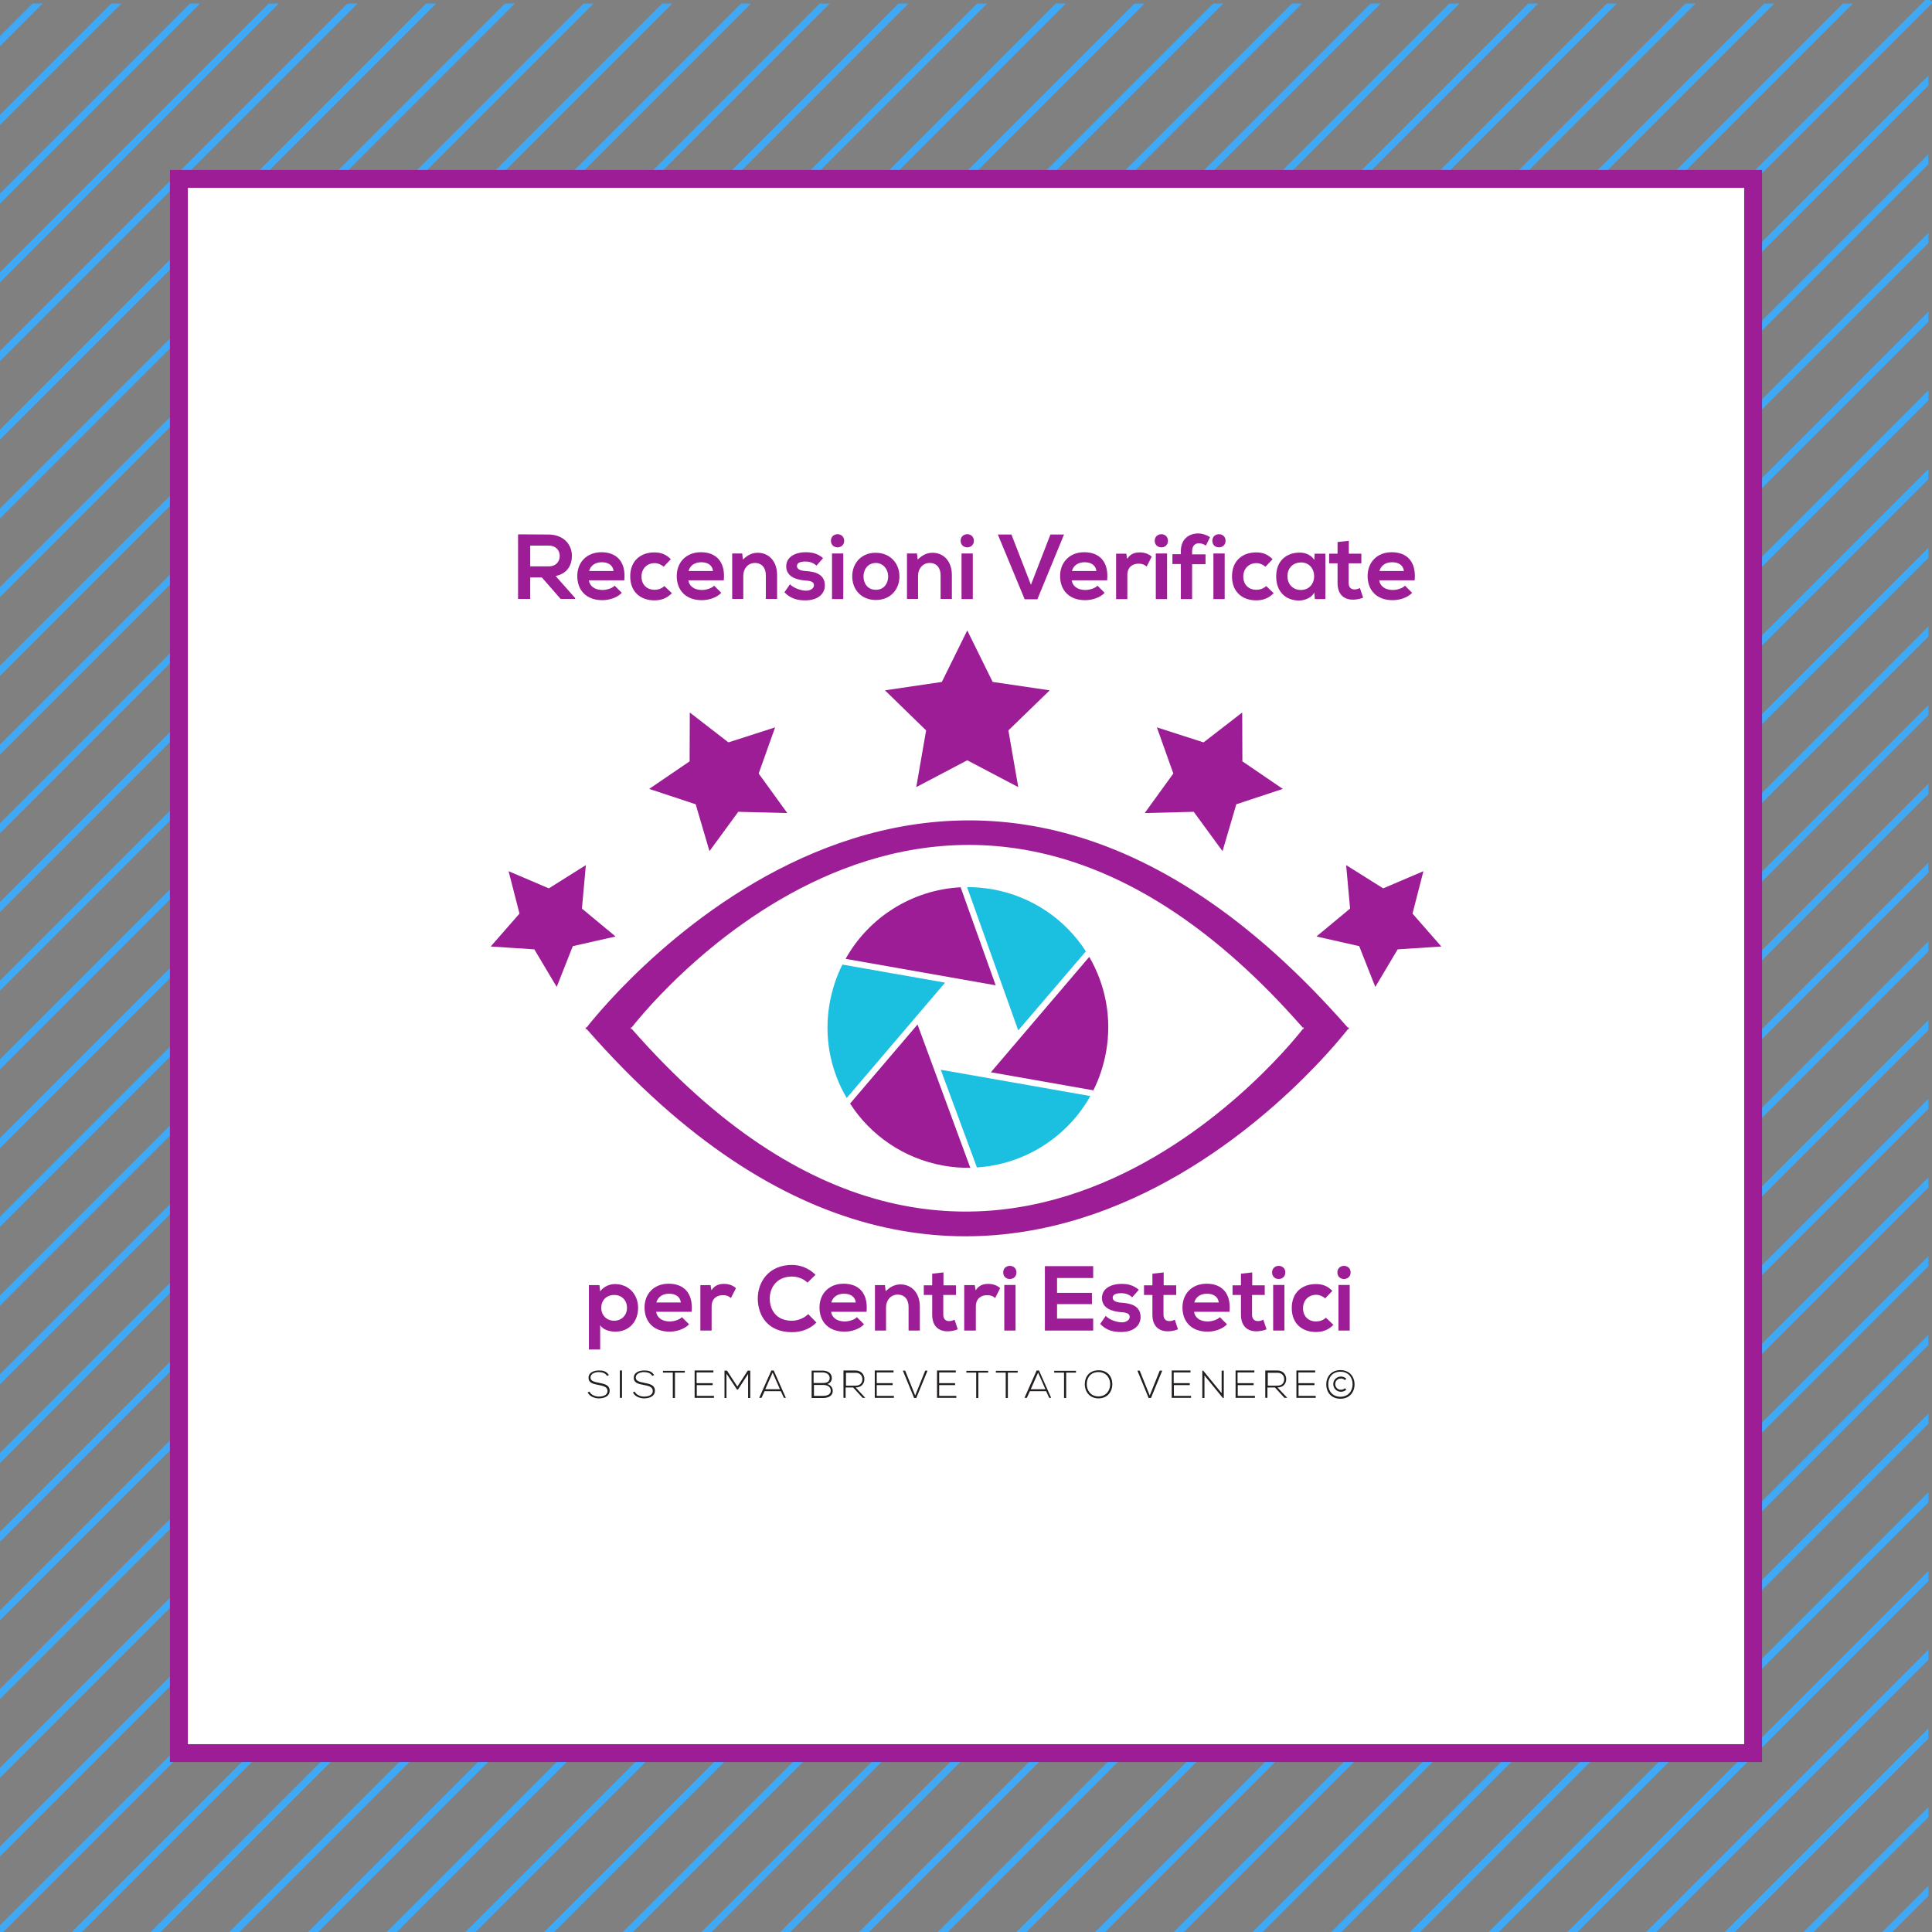 <?xml version="1.0" encoding="utf-8"?>
<!-- Generator: Adobe Illustrator 23.0.3, SVG Export Plug-In . SVG Version: 6.00 Build 0)  -->
<svg version="1.1" id="Layer_1" xmlns="http://www.w3.org/2000/svg" xmlns:xlink="http://www.w3.org/1999/xlink" x="0px" y="0px"
	 viewBox="0 0 1080 1080" style="enable-background:new 0 0 1080 1080;" xml:space="preserve">
<rect x="0" y="0" width="1080" height="1080" fill="#808080" stroke="none"/>
<style type="text/css">
	.st0{fill:none;stroke:#3FA9F5;stroke-width:4;stroke-miterlimit:10;}
	.st1{clip-path:url(#SVGID_2_);}
	.st2{fill:#FFFFFF;stroke:#9D1D96;stroke-width:10;stroke-miterlimit:10;}
	.st3{fill:#9D1D96;}
	.st4{fill:#1BBFE0;}
	.st5{fill:#231F20;}
</style>
<line class="st0" x1="1079" y1="0" x2="-2" y2="1081"/>
<g>
	<defs>
		<rect id="SVGID_1_" y="2" width="1078" height="1078"/>
	</defs>
	<clipPath id="SVGID_2_">
		<use xlink:href="#SVGID_1_"  style="overflow:visible;"/>
	</clipPath>
	<g class="st1">
		<g>
			<line class="st0" x1="1057" y1="-22" x2="-24" y2="1059"/>
			<line class="st0" x1="1035" y1="-44" x2="-46" y2="1037"/>
			<line class="st0" x1="1013" y1="-66" x2="-68" y2="1015"/>
			<line class="st0" x1="991" y1="-88" x2="-90" y2="993"/>
			<line class="st0" x1="969" y1="-110" x2="-112" y2="971"/>
			<line class="st0" x1="947" y1="-132" x2="-134" y2="949"/>
			<line class="st0" x1="925" y1="-154" x2="-156" y2="927"/>
			<line class="st0" x1="903" y1="-176" x2="-178" y2="905"/>
			<line class="st0" x1="881" y1="-198" x2="-200" y2="883"/>
			<line class="st0" x1="859" y1="-220" x2="-222" y2="861"/>
			<line class="st0" x1="837" y1="-242" x2="-244" y2="839"/>
			<line class="st0" x1="815" y1="-264" x2="-266" y2="817"/>
			<line class="st0" x1="793" y1="-286" x2="-288" y2="795"/>
			<line class="st0" x1="771" y1="-308" x2="-310" y2="773"/>
			<line class="st0" x1="749" y1="-330" x2="-332" y2="751"/>
			<line class="st0" x1="727" y1="-352" x2="-354" y2="729"/>
			<line class="st0" x1="705" y1="-374" x2="-376" y2="707"/>
			<line class="st0" x1="683" y1="-396" x2="-398" y2="685"/>
			<line class="st0" x1="661" y1="-418" x2="-420" y2="663"/>
			<line class="st0" x1="639" y1="-440" x2="-442" y2="641"/>
			<line class="st0" x1="617" y1="-462" x2="-464" y2="619"/>
			<line class="st0" x1="595" y1="-484" x2="-486" y2="597"/>
			<line class="st0" x1="573" y1="-506" x2="-508" y2="575"/>
			<line class="st0" x1="551" y1="-528" x2="-530" y2="553"/>
		</g>
		<g>
			<line class="st0" x1="1612" y1="523" x2="531" y2="1604"/>
			<line class="st0" x1="1590" y1="501" x2="509" y2="1582"/>
			<line class="st0" x1="1568" y1="479" x2="487" y2="1560"/>
			<line class="st0" x1="1546" y1="457" x2="465" y2="1538"/>
			<line class="st0" x1="1524" y1="435" x2="443" y2="1516"/>
			<line class="st0" x1="1502" y1="413" x2="421" y2="1494"/>
			<line class="st0" x1="1480" y1="391" x2="399" y2="1472"/>
			<line class="st0" x1="1458" y1="369" x2="377" y2="1450"/>
			<line class="st0" x1="1436" y1="347" x2="355" y2="1428"/>
			<line class="st0" x1="1414" y1="325" x2="333" y2="1406"/>
			<line class="st0" x1="1392" y1="303" x2="311" y2="1384"/>
			<line class="st0" x1="1370" y1="281" x2="289" y2="1362"/>
			<line class="st0" x1="1348" y1="259" x2="267" y2="1340"/>
			<line class="st0" x1="1326" y1="237" x2="245" y2="1318"/>
			<line class="st0" x1="1304" y1="215" x2="223" y2="1296"/>
			<line class="st0" x1="1282" y1="193" x2="201" y2="1274"/>
			<line class="st0" x1="1260" y1="171" x2="179" y2="1252"/>
			<line class="st0" x1="1238" y1="149" x2="157" y2="1230"/>
			<line class="st0" x1="1216" y1="127" x2="135" y2="1208"/>
			<line class="st0" x1="1194" y1="105" x2="113" y2="1186"/>
			<line class="st0" x1="1172" y1="83" x2="91" y2="1164"/>
			<line class="st0" x1="1150" y1="61" x2="69" y2="1142"/>
			<line class="st0" x1="1128" y1="39" x2="47" y2="1120"/>
			<line class="st0" x1="1106" y1="17" x2="25" y2="1098"/>
		</g>
	</g>
</g>
<rect x="100" y="100" class="st2" width="880" height="880"/>
<g>
	<g>
		<path class="st3" d="M321.5,334.8h-8.1l-10.5-12h-6.5v12h-6.8v-36.1c5.7,0,11.4,0.1,17.1,0.1c8.5,0.1,13,5.7,13,11.9
			c0,4.9-2.3,9.9-9.1,11.3l10.9,12.3V334.8z M296.4,305.1v11.5h10.3c4.3,0,6.2-2.9,6.2-5.8c0-2.9-1.9-5.8-6.2-5.8H296.4z"/>
		<path class="st3" d="M329.2,324.4c0.4,3.1,3.1,5.4,7.6,5.4c2.3,0,5.4-0.9,6.8-2.4l4,4c-2.7,2.8-7.1,4.1-10.9,4.1
			c-8.8,0-14-5.4-14-13.5c0-7.7,5.3-13.3,13.5-13.3c8.5,0,13.8,5.3,12.8,15.7H329.2z M343,319.2c-0.4-3.3-3-4.9-6.6-4.9
			c-3.4,0-6.2,1.6-7.1,4.9H343z"/>
		<path class="st3" d="M375.6,331.6c-2.9,2.9-6,4-9.8,4c-7.4,0-13.5-4.4-13.5-13.4c0-9,6.1-13.4,13.5-13.4c3.6,0,6.4,1,9.2,3.8
			l-4,4.2c-1.5-1.3-3.3-2-5.1-2c-4.2,0-7.3,3.1-7.3,7.5c0,4.8,3.3,7.4,7.2,7.4c2,0,4-0.6,5.6-2.1L375.6,331.6z"/>
		<path class="st3" d="M384.8,324.4c0.4,3.1,3.1,5.4,7.6,5.4c2.3,0,5.4-0.9,6.8-2.4l4,4c-2.7,2.8-7.1,4.1-10.9,4.1
			c-8.8,0-14-5.4-14-13.5c0-7.7,5.3-13.3,13.5-13.3c8.5,0,13.8,5.3,12.8,15.7H384.8z M398.6,319.2c-0.4-3.3-3-4.9-6.6-4.9
			c-3.4,0-6.2,1.6-7.1,4.9H398.6z"/>
		<path class="st3" d="M428.1,334.8v-13.3c0-3.9-2.1-6.8-6.1-6.8c-3.9,0-6.5,3.2-6.5,7.1v13h-6.2v-25.4h5.6l0.4,3.4
			c2.6-2.5,5.1-3.8,8.3-3.8c6,0,10.8,4.5,10.8,12.5v13.3H428.1z"/>
		<path class="st3" d="M456.4,316.2c-1.8-1.7-3.9-2.3-6.3-2.3c-3,0-4.6,0.9-4.6,2.5c0,1.6,1.5,2.6,4.7,2.8
			c4.8,0.3,10.9,1.4,10.9,8.1c0,4.5-3.7,8.3-10.9,8.3c-4,0-8-0.7-11.7-4.5l3.1-4.5c1.8,2,5.9,3.5,8.8,3.6c2.4,0.1,4.6-1.2,4.6-3
			c0-1.8-1.4-2.5-5-2.7c-4.8-0.4-10.5-2.1-10.5-7.9c0-5.9,6.1-7.9,10.7-7.9c4,0,7,0.8,9.9,3.3L456.4,316.2z"/>
		<path class="st3" d="M471.9,302.3c0,4.9-7.4,4.9-7.4,0C464.5,297.4,471.9,297.4,471.9,302.3z M465.1,309.4v25.5h6.3v-25.5H465.1z"
			/>
		<path class="st3" d="M502.8,322.2c0,7.3-5,13.2-13.2,13.2s-13.2-5.9-13.2-13.2c0-7.3,5-13.2,13.1-13.2S502.8,314.9,502.8,322.2z
			 M482.7,322.2c0,3.9,2.3,7.5,6.9,7.5s6.9-3.6,6.9-7.5c0-3.8-2.7-7.5-6.9-7.5C485.1,314.7,482.7,318.4,482.7,322.2z"/>
		<path class="st3" d="M525.8,334.8v-13.3c0-3.9-2.1-6.8-6.1-6.8c-3.9,0-6.5,3.2-6.5,7.1v13H507v-25.4h5.6l0.4,3.4
			c2.6-2.5,5.1-3.8,8.3-3.8c6,0,10.8,4.5,10.8,12.5v13.3H525.8z"/>
		<path class="st3" d="M544.4,302.3c0,4.9-7.4,4.9-7.4,0C537,297.4,544.4,297.4,544.4,302.3z M537.5,309.4v25.5h6.3v-25.5H537.5z"/>
		<path class="st3" d="M579.9,335h-7.1l-15-36.2h7.6l10.9,28.1l10.9-28.1h7.6L579.9,335z"/>
		<path class="st3" d="M599.1,324.4c0.4,3.1,3.1,5.4,7.6,5.4c2.3,0,5.4-0.9,6.8-2.4l4,4c-2.7,2.8-7.1,4.1-10.9,4.1
			c-8.8,0-14-5.4-14-13.5c0-7.7,5.3-13.3,13.5-13.3c8.5,0,13.8,5.3,12.8,15.7H599.1z M612.9,319.2c-0.4-3.3-3-4.9-6.6-4.9
			c-3.4,0-6.2,1.6-7.1,4.9H612.9z"/>
		<path class="st3" d="M629.6,309.5l0.5,2.9c2-3.1,4.6-3.6,7.2-3.6c2.6,0,5.1,1,6.5,2.4l-2.8,5.5c-1.3-1.1-2.5-1.6-4.5-1.6
			c-3.3,0-6.3,1.8-6.3,6.4v13.4h-6.3v-25.4H629.6z"/>
		<path class="st3" d="M652.9,302.3c0,4.9-7.4,4.9-7.4,0C645.5,297.4,652.9,297.4,652.9,302.3z M646.1,309.4v25.5h6.3v-25.5H646.1z"
			/>
		<path class="st3" d="M660.1,334.8v-19.5h-4.7v-5.5h4.7v-1.7c0-6.8,4.6-9.9,9.7-9.9c2.2,0,4.5,0.7,6.6,2.1l-2.3,4.7
			c-1.3-0.9-2.6-1.3-3.9-1.3c-2.2,0-3.8,1.4-3.8,4.5v1.7h7.5v5.5h-7.5v19.5H660.1z"/>
		<path class="st3" d="M685.1,302.3c0,4.9-7.4,4.9-7.4,0C677.7,297.4,685.1,297.4,685.1,302.3z M678.3,309.4v25.5h6.3v-25.5H678.3z"
			/>
		<path class="st3" d="M712,331.6c-2.9,2.9-6,4-9.8,4c-7.4,0-13.5-4.4-13.5-13.4c0-9,6.1-13.4,13.5-13.4c3.6,0,6.4,1,9.2,3.8l-4,4.2
			c-1.5-1.3-3.3-2-5.1-2c-4.2,0-7.3,3.1-7.3,7.5c0,4.8,3.3,7.4,7.2,7.4c2,0,4-0.6,5.6-2.1L712,331.6z"/>
		<path class="st3" d="M734.9,309.5h6v25.4H735l-0.3-3.7c-1.4,3-5.4,4.4-8.2,4.5c-7.5,0.1-13.1-4.6-13.1-13.5
			c0-8.8,5.8-13.3,13.2-13.3c3.4,0,6.6,1.6,8.1,4.1L734.9,309.5z M719.7,322.1c0,4.8,3.3,7.7,7.5,7.7c9.9,0,9.9-15.4,0-15.4
			C723,314.5,719.7,317.3,719.7,322.1z"/>
		<path class="st3" d="M754,302.3v7.2h7v5.4h-7.1v11c0,2.4,1.3,3.6,3.3,3.6c1,0,2.1-0.3,3-0.8l1.8,5.4c-1.8,0.7-3.3,1-5.2,1.1
			c-5.5,0.2-9.1-2.9-9.1-9.3v-11H743v-5.4h4.7V303L754,302.3z"/>
		<path class="st3" d="M771,324.4c0.4,3.1,3.1,5.4,7.6,5.4c2.3,0,5.4-0.9,6.8-2.4l4,4c-2.7,2.8-7.1,4.1-10.9,4.1
			c-8.8,0-14-5.4-14-13.5c0-7.7,5.3-13.3,13.5-13.3c8.5,0,13.8,5.3,12.8,15.7H771z M784.8,319.2c-0.4-3.3-3-4.9-6.6-4.9
			c-3.4,0-6.2,1.6-7.1,4.9H784.8z"/>
	</g>
	<g>
		<g>
			<path class="st3" d="M329.2,754.4v-36h5.9l0.4,3.5c2-2.8,5.4-4.1,8.2-4.1c7.8,0,13,5.8,13,13.3c0,7.4-4.7,13.3-12.8,13.3
				c-2.7,0-6.6-0.8-8.4-3.6v13.6H329.2z M350.5,731.1c0-4-2.7-7.2-7.2-7.2c-4.5,0-7.2,3.2-7.2,7.2c0,4,2.9,7.2,7.2,7.2
				S350.5,735.1,350.5,731.1z"/>
			<path class="st3" d="M366.8,733.3c0.4,3.1,3.1,5.4,7.6,5.4c2.3,0,5.4-0.9,6.8-2.4l4,4c-2.7,2.8-7.1,4.1-10.9,4.1
				c-8.8,0-14-5.4-14-13.5c0-7.7,5.3-13.3,13.5-13.3c8.5,0,13.8,5.3,12.8,15.7H366.8z M380.6,728.1c-0.4-3.3-3-4.9-6.6-4.9
				c-3.4,0-6.2,1.6-7.1,4.9H380.6z"/>
			<path class="st3" d="M397.2,718.4l0.5,2.9c2-3.1,4.6-3.6,7.2-3.6c2.6,0,5.1,1,6.5,2.4l-2.8,5.5c-1.3-1.1-2.5-1.6-4.5-1.6
				c-3.3,0-6.3,1.8-6.3,6.4v13.4h-6.3v-25.4H397.2z"/>
			<path class="st3" d="M456.4,739.3c-3.7,3.7-8.5,5.4-13.7,5.4c-13.4,0-19-9.2-19.1-18.6c-0.1-9.4,6.1-19,19.1-19
				c4.9,0,9.5,1.9,13.2,5.5l-4.5,4.4c-2.4-2.3-5.6-3.4-8.7-3.4c-8.7,0-12.5,6.5-12.4,12.5c0.1,6,3.5,12.2,12.4,12.2
				c3.1,0,6.7-1.3,9.1-3.7L456.4,739.3z"/>
			<path class="st3" d="M464.6,733.3c0.4,3.1,3.1,5.4,7.6,5.4c2.3,0,5.4-0.9,6.8-2.4l4,4c-2.7,2.8-7.1,4.1-10.9,4.1
				c-8.8,0-14-5.4-14-13.5c0-7.7,5.3-13.3,13.5-13.3c8.5,0,13.8,5.3,12.8,15.7H464.6z M478.4,728.1c-0.4-3.3-3-4.9-6.6-4.9
				c-3.4,0-6.2,1.6-7.1,4.9H478.4z"/>
			<path class="st3" d="M507.9,743.8v-13.3c0-3.9-2.1-6.8-6.1-6.8c-3.9,0-6.5,3.2-6.5,7.1v13h-6.2v-25.4h5.6l0.4,3.4
				c2.6-2.5,5.1-3.8,8.3-3.8c6,0,10.8,4.5,10.8,12.5v13.3H507.9z"/>
			<path class="st3" d="M527.4,711.3v7.2h7v5.4h-7.1v11c0,2.4,1.3,3.6,3.3,3.6c1,0,2.1-0.3,3-0.8l1.8,5.4c-1.8,0.7-3.3,1-5.2,1.1
				c-5.5,0.2-9.1-2.9-9.1-9.3v-11h-4.7v-5.4h4.7v-6.5L527.4,711.3z"/>
			<path class="st3" d="M544.9,718.4l0.5,2.9c2-3.1,4.6-3.6,7.2-3.6c2.6,0,5.1,1,6.5,2.4l-2.8,5.5c-1.3-1.1-2.5-1.6-4.5-1.6
				c-3.3,0-6.3,1.8-6.3,6.4v13.4H539v-25.4H544.9z"/>
			<path class="st3" d="M568.2,711.3c0,4.9-7.4,4.9-7.4,0C560.8,706.4,568.2,706.4,568.2,711.3z M561.4,718.3v25.5h6.3v-25.5H561.4z
				"/>
			<path class="st3" d="M611.1,743.8h-27c0-12,0-24,0-36h27v6.6h-20.2v8.3h19.5v6.3h-19.5v8.1h20.2V743.8z"/>
			<path class="st3" d="M632.9,725.2c-1.8-1.7-3.9-2.3-6.3-2.3c-3,0-4.6,0.9-4.6,2.5c0,1.6,1.5,2.6,4.7,2.8
				c4.8,0.3,10.9,1.4,10.9,8.1c0,4.5-3.7,8.3-10.9,8.3c-4,0-8-0.7-11.7-4.5l3.1-4.5c1.8,2,5.9,3.5,8.8,3.6c2.4,0.1,4.6-1.2,4.6-3
				c0-1.8-1.4-2.5-5-2.7c-4.8-0.4-10.5-2.1-10.5-7.9c0-5.9,6.1-7.9,10.7-7.9c4,0,7,0.8,9.9,3.3L632.9,725.2z"/>
			<path class="st3" d="M650.5,711.3v7.2h7v5.4h-7.1v11c0,2.4,1.3,3.6,3.3,3.6c1,0,2.1-0.3,3-0.8l1.8,5.4c-1.8,0.7-3.3,1-5.2,1.1
				c-5.5,0.2-9.1-2.9-9.1-9.3v-11h-4.7v-5.4h4.7v-6.5L650.5,711.3z"/>
			<path class="st3" d="M667.5,733.3c0.4,3.1,3.1,5.4,7.6,5.4c2.3,0,5.4-0.9,6.8-2.4l4,4c-2.7,2.8-7.1,4.1-10.9,4.1
				c-8.8,0-14-5.4-14-13.5c0-7.7,5.3-13.3,13.5-13.3c8.5,0,13.8,5.3,12.8,15.7H667.5z M681.3,728.1c-0.4-3.3-3-4.9-6.6-4.9
				c-3.4,0-6.2,1.6-7.1,4.9H681.3z"/>
			<path class="st3" d="M700,711.3v7.2h7v5.4h-7.1v11c0,2.4,1.3,3.6,3.3,3.6c1,0,2.1-0.3,3-0.8l1.8,5.4c-1.8,0.7-3.3,1-5.2,1.1
				c-5.5,0.2-9.1-2.9-9.1-9.3v-11H689v-5.4h4.7v-6.5L700,711.3z"/>
			<path class="st3" d="M718.5,711.3c0,4.9-7.4,4.9-7.4,0C711.1,706.4,718.5,706.4,718.5,711.3z M711.7,718.3v25.5h6.3v-25.5H711.7z
				"/>
			<path class="st3" d="M745.4,740.6c-2.9,2.9-6,4-9.8,4c-7.4,0-13.5-4.4-13.5-13.4s6.1-13.4,13.5-13.4c3.6,0,6.4,1,9.2,3.8l-4,4.2
				c-1.5-1.3-3.3-2-5.1-2c-4.2,0-7.3,3.1-7.3,7.5c0,4.8,3.3,7.4,7.2,7.4c2,0,4-0.6,5.6-2.1L745.4,740.6z"/>
			<path class="st3" d="M755,711.3c0,4.9-7.4,4.9-7.4,0C747.6,706.4,755,706.4,755,711.3z M748.2,718.3v25.5h6.3v-25.5H748.2z"/>
		</g>
	</g>
	<path class="st4" d="M470.9,539.2c-3.3,6.6-5.7,13.8-7.1,21.5c-3.4,19,0.4,37.6,9.5,53.1l55-64.5L470.9,539.2z"/>
	<path class="st3" d="M537,496c-27,1.4-51.3,16.7-64.3,40l83.9,14.8L537,496z"/>
	<path class="st3" d="M611.2,609.5c3.3-6.6,5.7-13.8,7.1-21.5c3.4-19-0.4-37.6-9.4-53.1l-55,64.5L611.2,609.5z"/>
	<path class="st4" d="M607,531.8c-11.4-17.7-29.9-30.7-52.3-34.7c-4.7-0.8-9.4-1.2-14.1-1.2l28.6,80.1L607,531.8z"/>
	<path class="st3" d="M475.2,616.9c11.4,17.7,29.9,30.7,52.2,34.7c5,0.9,10,1.3,15,1.2l-29.5-80.1L475.2,616.9z"/>
	<path class="st4" d="M546.1,652.6c26.6-1.7,50.5-16.9,63.4-39.9L525.9,598L546.1,652.6z"/>
	<g>
		<path class="st3" d="M754.2,574.4h-0.8c-221-252.3-412.9-16.1-425.5,0h-0.7c0.1,0.1,0.2,0.3,0.4,0.4c-0.2,0.3-0.4,0.5-0.4,0.5h0.8
			c221,252.3,412.9,16.1,425.5,0h0.7c-0.1-0.1-0.2-0.3-0.4-0.4C754,574.5,754.2,574.4,754.2,574.4z M728.9,575.2h-0.6
			c-11.1,14.2-180.3,222.4-375.1,0h-0.7c0,0,0.1-0.1,0.3-0.4c-0.1-0.1-0.2-0.2-0.3-0.4h0.6c11.1-14.2,180.3-222.4,375.1,0h0.7
			c0,0-0.1,0.1-0.3,0.4C728.7,574.9,728.8,575,728.9,575.2z"/>
	</g>
	<polygon class="st3" points="540.7,352.4 554.9,381.2 586.8,385.9 563.7,408.3 569.2,440 540.7,425 512.2,440 517.7,408.3 
		494.7,385.9 526.5,381.2 	"/>
	<polygon class="st3" points="385.6,398.3 407.2,415 433.3,406.6 424.1,432.4 440.1,454.5 412.7,453.8 396.6,475.8 388.9,449.6 
		362.9,441 385.5,425.6 	"/>
	<polygon class="st3" points="284.3,487 306.8,496.6 327.5,483.6 325.3,507.9 344.1,523.5 320.2,528.9 311.2,551.7 298.7,530.7 
		274.3,529.1 290.4,510.7 	"/>
	<polygon class="st3" points="694.4,398.3 672.8,415 646.7,406.6 655.9,432.4 639.9,454.5 667.3,453.8 683.4,475.8 691.1,449.6 
		717.1,441 694.5,425.6 	"/>
	<polygon class="st3" points="795.7,487 773.2,496.6 752.5,483.6 754.7,507.9 735.9,523.5 759.8,528.9 768.8,551.7 781.3,530.7 
		805.7,529.1 789.6,510.7 	"/>
	<g>
		<path class="st5" d="M339.3,769.1c-1.1-1.8-2.9-2-4.6-2.1c-1.8,0-4.6,0.7-4.6,3.1c0,1.9,2.1,2.4,4.7,2.9c2.9,0.6,6,1.1,6,4.4
			c0,3.4-3.5,4.3-6,4.3c-2.4,0-5.1-1-6.3-3.3l1-0.5c0.9,1.9,3.3,2.8,5.2,2.8c1.9,0,4.9-0.5,4.9-3.2c0-2.3-2.5-2.8-5-3.3
			c-2.8-0.5-5.6-1.1-5.6-3.9c-0.1-3.2,3.3-4.2,5.8-4.2c2.2,0,4.1,0.3,5.6,2.6L339.3,769.1z"/>
		<path class="st5" d="M346.5,781.4v-15.3h1.2v15.3H346.5z"/>
		<path class="st5" d="M364.6,769.1c-1.1-1.8-2.9-2-4.6-2.1c-1.8,0-4.6,0.7-4.6,3.1c0,1.9,2.1,2.4,4.7,2.9c2.9,0.6,6,1.1,6,4.4
			c0,3.4-3.5,4.3-6,4.3c-2.4,0-5.1-1-6.3-3.3l1-0.5c0.9,1.9,3.3,2.8,5.2,2.8s4.9-0.5,4.9-3.2c0-2.3-2.5-2.8-5-3.3
			c-2.8-0.5-5.6-1.1-5.6-3.9c-0.1-3.2,3.3-4.2,5.8-4.2c2.2,0,4.1,0.3,5.6,2.6L364.6,769.1z"/>
		<path class="st5" d="M376.1,767.3h-5.5v-1h12.2v1h-5.5v14.2h-1.2V767.3z"/>
		<path class="st5" d="M389.5,773.2h8.9v1.1h-8.9v6h9.6v1.1h-10.8v-15.3h10.5v1.1h-9.4V773.2z"/>
		<path class="st5" d="M418.3,767.9l-5.8,8.9H412l-5.9-8.9v13.6H405v-15.3c0.6,0,0.8,0,1.4,0l5.8,8.9l5.8-8.9h1.4v15.3h-1.2V767.9z"
			/>
		<path class="st5" d="M438.2,781.4l-1.7-3.7h-9.1l-1.7,3.7h-1.3l6.8-15.3h1.3l6.8,15.3H438.2z M436,776.6l-4.1-9.3l-4.1,9.3H436z"
			/>
		<path class="st5" d="M465,770.4c0,1.6-1,2.8-2.5,3.3c1.9,0.5,3,2.1,3,3.8c0,3.1-2.9,4-5.5,4c-2.2,0-4,0-6.3,0v-15.3
			c2.2,0,4,0,6.3,0C462.5,766.2,465,767.5,465,770.4z M454.9,773.1h5.2c1.8,0,3.7-0.6,3.7-2.7c0-2.2-2-3.2-3.9-3.2h-5.1V773.1z
			 M454.9,780.3h5.1c1.9,0,4.4-0.5,4.4-2.9c0-2.4-2.2-3.2-4.2-3.2c-1.8,0-3.4,0-5.2,0V780.3z"/>
		<path class="st5" d="M483.7,781.4h-1.5l-5.3-5.8h-4.2v5.8h-1.2v-15.3c2.2,0,4.5,0,6.7,0c3.3,0,5,2.4,5,4.8c0,2.5-1.6,4.7-4.9,4.7
			L483.7,781.4z M472.8,774.6h5.4c2.7,0,3.8-1.5,3.9-3.6c0-1.8-1.2-3.6-3.7-3.6h-5.5V774.6z"/>
		<path class="st5" d="M490.1,773.2h8.9v1.1h-8.9v6h9.6v1.1H489v-15.3h10.5v1.1h-9.4V773.2z"/>
		<path class="st5" d="M518.5,766.2l-6.3,15.3H511l-6.3-15.3h1.3l5.6,13.9l5.6-13.9H518.5z"/>
		<path class="st5" d="M525,773.2h8.9v1.1H525v6h9.6v1.1h-10.8v-15.3h10.5v1.1H525V773.2z"/>
		<path class="st5" d="M545.7,767.3h-5.5v-1h12.2v1h-5.5v14.2h-1.2V767.3z"/>
		<path class="st5" d="M562.2,767.3h-5.5v-1h12.2v1h-5.5v14.2h-1.2V767.3z"/>
		<path class="st5" d="M586.5,781.4l-1.7-3.7h-9.1l-1.7,3.7h-1.3l6.8-15.3h1.3l6.8,15.3H586.5z M584.4,776.6l-4.1-9.3l-4.1,9.3
			H584.4z"/>
		<path class="st5" d="M594.8,767.3h-5.5v-1h12.2v1H596v14.2h-1.2V767.3z"/>
		<path class="st5" d="M621.8,773.8c0,4-2.6,7.9-7.7,7.9s-7.7-3.9-7.7-7.9c0-4.1,2.5-7.8,7.7-7.8S621.8,769.7,621.8,773.8z
			 M607.5,773.8c0,3.4,2.2,6.8,6.5,6.8c4.4,0,6.6-3.4,6.6-6.8c0-3.5-2.2-6.8-6.6-6.8S607.5,770.2,607.5,773.8z"/>
		<path class="st5" d="M649.7,766.2l-6.3,15.3h-1.3l-6.3-15.3h1.3l5.6,13.9l5.6-13.9H649.7z"/>
		<path class="st5" d="M656.2,773.2h8.9v1.1h-8.9v6h9.6v1.1H655v-15.3h10.5v1.1h-9.4V773.2z"/>
		<path class="st5" d="M672.6,766.2l10.3,12.6v-12.6h1.2v15.3h-0.5l-10.3-12.6v12.6h-1.2v-15.3H672.6z"/>
		<path class="st5" d="M691.9,773.2h8.9v1.1h-8.9v6h9.6v1.1h-10.8v-15.3h10.5v1.1h-9.4V773.2z"/>
		<path class="st5" d="M719.6,781.4H718l-5.3-5.8h-4.2v5.8h-1.2v-15.3c2.2,0,4.5,0,6.7,0c3.3,0,5,2.4,5,4.8c0,2.5-1.6,4.7-4.9,4.7
			L719.6,781.4z M708.6,774.6h5.4c2.7,0,3.8-1.5,3.9-3.6c0-1.8-1.2-3.6-3.7-3.6h-5.5V774.6z"/>
		<path class="st5" d="M725.9,773.2h8.9v1.1h-8.9v6h9.6v1.1h-10.8v-15.3h10.5v1.1h-9.4V773.2z"/>
		<path class="st5" d="M757.2,773.9c0,4.3-2.8,8-7.9,8c-5.1,0-7.9-3.6-7.9-8c0-4.3,2.8-8,7.9-8C754.3,765.9,757.2,769.5,757.2,773.9
			z M749.3,780.8c4.3,0,6.8-3.1,6.8-7c0-3.9-2.4-7-6.8-7s-6.8,3.1-6.8,7C742.5,777.7,745,780.8,749.3,780.8z M751.8,776
			c-0.6,0.6-1.4,0.9-2.2,0.9c-1.8,0-3.2-1.4-3.2-3.2c0-1.8,1.4-3.1,3.2-3.1c0.8,0,1.6,0.3,2.2,0.9l0.8-0.8c-0.8-0.8-1.9-1.2-3-1.2
			c-2.4,0-4.3,1.9-4.3,4.2c0,2.4,1.9,4.3,4.3,4.3c1.1,0,2.2-0.4,3-1.2L751.8,776z"/>
	</g>
</g>
</svg>
